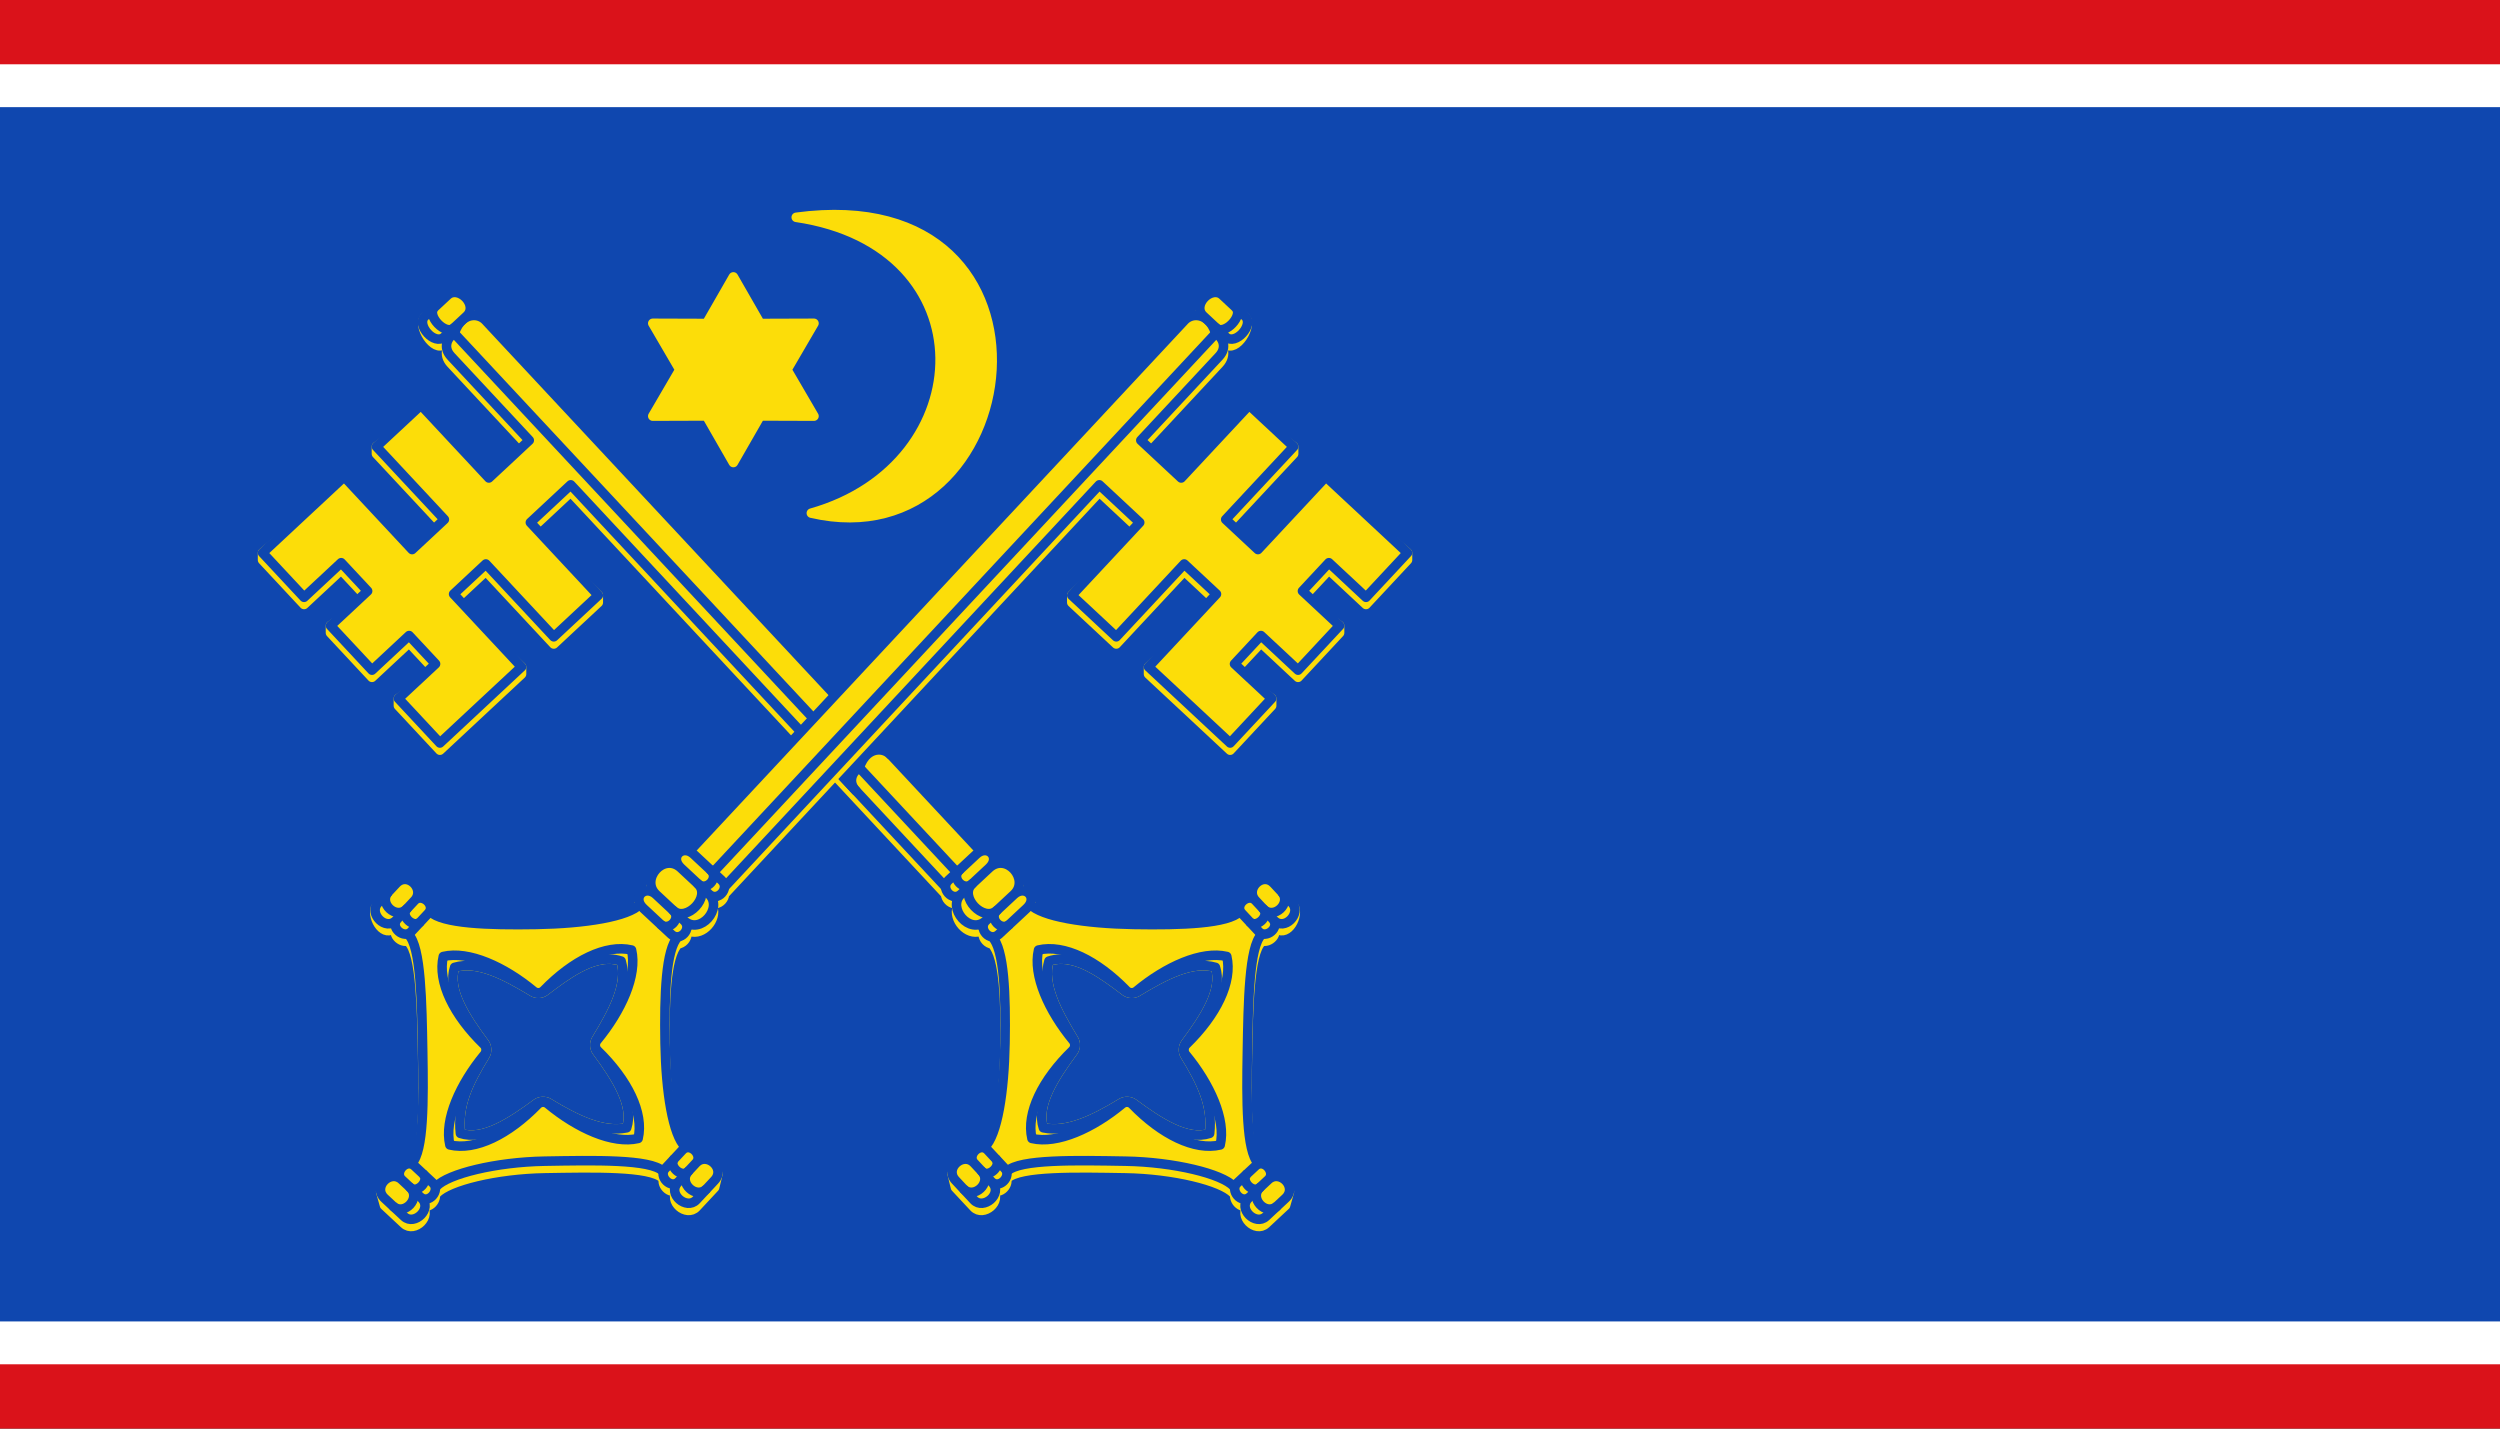 <?xml version="1.0" encoding="UTF-8" standalone="no"?>
<svg
   inkscape:version="1.1.1 (3bf5ae0d25, 2021-09-20)"
   sodipodi:docname="Flag Sankt Peter-Ording.svg"
   id="svg2130"
   version="1.1"
   viewBox="0 0 700 400"
   height="400"
   width="700"
   xmlns:inkscape="http://www.inkscape.org/namespaces/inkscape"
   xmlns:sodipodi="http://sodipodi.sourceforge.net/DTD/sodipodi-0.dtd"
   xmlns="http://www.w3.org/2000/svg"
   xmlns:svg="http://www.w3.org/2000/svg">
  <rect x="0" y="0" width="700" height="400" fill="#333333" stroke="none"/>
  <defs
     id="defs2124" />
  <sodipodi:namedview
     inkscape:pagecheckerboard="false"
     fit-margin-bottom="0"
     fit-margin-right="0"
     fit-margin-left="0"
     fit-margin-top="0"
     lock-margins="true"
     units="px"
     inkscape:snap-smooth-nodes="true"
     inkscape:snap-object-midpoints="false"
     inkscape:window-maximized="1"
     inkscape:window-y="-11"
     inkscape:window-x="-11"
     inkscape:window-height="1506"
     inkscape:window-width="2560"
     showgrid="false"
     inkscape:document-rotation="0"
     inkscape:current-layer="layer1"
     inkscape:document-units="px"
     inkscape:cy="200"
     inkscape:cx="350"
     inkscape:zoom="1.5"
     inkscape:pageshadow="2"
     inkscape:pageopacity="0"
     borderopacity="1.0"
     bordercolor="#666666"
     pagecolor="#333333"
     id="base"
     showguides="true"
     inkscape:guide-bbox="true"
     inkscape:snap-intersection-paths="true"
     inkscape:object-paths="true"
     inkscape:snap-grids="false"
     inkscape:snap-global="false"
     inkscape:lockguides="false"
     guidecolor="#00ffff"
     guideopacity="0.498"
     inkscape:snap-midpoints="true"
     inkscape:snap-to-guides="true" />
  <g
     id="layer1"
     inkscape:groupmode="layer"
     inkscape:label="sankt_peter-ording"
     transform="translate(-637.787,-105.366)">
    <g
       id="g35740"
       inkscape:label="flag">
      <g
         id="g35203"
         inkscape:label="flag-0">
        <rect
           style="opacity:1;fill:#da121a;fill-rule:evenodd;stroke:none;stroke-width:3.467;stroke-linejoin:round"
           id="rect34336"
           width="700"
           height="400"
           x="-1337.787"
           y="105.366"
           transform="scale(-1,1)"
           inkscape:label="flag-r" />
        <rect
           style="opacity:1;fill:#ffffff;fill-rule:evenodd;stroke:none;stroke-width:4;stroke-linejoin:round"
           id="rect34646"
           width="700"
           height="364"
           x="637.787"
           y="123.366"
           inkscape:label="flag-w" />
        <rect
           style="opacity:1;fill:#0f47af;fill-rule:evenodd;stroke:none;stroke-width:4;stroke-linejoin:round"
           id="rect34644"
           width="700"
           height="340"
           x="637.787"
           y="135.366"
           inkscape:label="flag-b" />
      </g>
      <g
         id="g35389"
         inkscape:label="flag-y"
         transform="matrix(0.668,0,0,0.668,666.126,135.486)">
        <path
           sodipodi:type="star"
           style="opacity:1;fill:#fcdd09;fill-rule:evenodd;stroke:#fcdd09;stroke-width:3.528;stroke-linejoin:round;stroke-miterlimit:4;stroke-dasharray:none"
           id="path1570"
           inkscape:flatsided="false"
           sodipodi:sides="6"
           sodipodi:cx="264.33334"
           sodipodi:cy="110.00001"
           sodipodi:r1="34.365875"
           sodipodi:r2="19.760378"
           sodipodi:arg1="1.5707963"
           sodipodi:arg2="2.0943951"
           inkscape:rounded="0"
           inkscape:randomized="0"
           transform="matrix(1.135,0,0,1.132,-35.039,-14.637)"
           inkscape:label="star-0"
           d="m 264.333,144.366 -9.88,-17.253 -19.882,0.07 10.001,-17.183 -10.001,-17.183 19.882,0.07 9.88,-17.253 9.88,17.253 19.882,-0.07 -10.001,17.183 10.001,17.183 -19.882,-0.07 z" />
        <path
           style="display:inline;fill:#fcdd09;fill-rule:evenodd;stroke:#fcdd09;stroke-width:4;stroke-linejoin:round;stroke-miterlimit:4;stroke-dasharray:none"
           d="m 291.333,46 c 119.386,-16.049 97.232,145.09 6.333,124 71.48,-20.27 74.551,-112.066 -6.333,-124 z"
           id="path1981"
           sodipodi:nodetypes="ccc"
           inkscape:label="crescent-0" />
        <g
           id="g33725"
           inkscape:label="keys">
          <g
             id="g32435"
             inkscape:label="key-b">
            <path
               id="path21984"
               style="display:inline;fill:#fcdd09;fill-rule:evenodd;stroke:#fcdd09;stroke-width:4;stroke-linejoin:round"
               inkscape:label="key-b-s"
               d="m 149.041,80.559 c -1.365,-0.249 -2.766,0.042 -3.934,1.131 l -9.256,5.992 c -3.865,3.604 3.863,15.267 7.957,11.449 l 9.395,-8.76 c 3.716,-3.466 -0.067,-9.067 -4.162,-9.812 z m 7.166,9.576 c -3.097,0.017 -6.484,2.148 -8.174,7.545 -3.053,1.682 -4.871,5.898 -1.418,9.602 l 32.809,35.195 -16.932,15.789 -28.473,-30.533 -18.65,14.392 v 3 l 28.473,30.533 -13.523,12.611 -28.473,-30.533 -34.211,28.9 v 3 l 17.391,18.65 15.561,-14.512 11.082,11.885 -15.561,11.512 v 3 L 113.5,238.82 l 15.561,-14.51 11.082,11.885 -15.561,11.51 v 3 l 17.391,18.65 34.211,-31.902 v -3 l -28.473,-27.535 13.523,-12.609 28.473,30.533 18.65,-17.391 v -3 l -28.473,-27.535 16.926,-15.785 157.119,168.557 c 0.095,1.953 1.786,3.793 3.725,3.996 l 1.236,1.326 c -1.94,5.223 4.068,12.193 9.566,10.262 l 1.219,1.307 c 0.097,1.95 1.786,3.787 3.721,3.992 l 0.018,0.019 c 5.086,5.086 5.78,24.204 5.424,44.611 -0.356,20.407 -3.24,38.565 -8.5,43.471 l -0.057,0.455 c -3.198,-1.196 -7.097,3.402 -4.42,6.273 l -9.176,1.561 1.393,5.695 7.688,8.242 c 4.035,4.327 12.211,-2.506 7.781,-7.256 l -0.527,-0.566 c 3.006,3.223 7.605,-1.011 6.389,-4.26 l 0.387,-0.002 c 5.086,-5.086 29.095,-4.538 49.502,-4.182 20.407,0.356 40.481,5.283 45.387,10.543 l 0.602,0.025 c -0.992,3.127 3.123,7.25 6.229,4.357 l -0.564,0.525 c -4.75,4.429 2.912,11.798 7.238,7.764 l 8.242,-7.688 1.605,-5.68 -8.843,-2.082 c 2.924,-2.726 -0.828,-7.684 -4.148,-6.475 l -0.027,-0.383 c -5.086,-5.086 -4.948,-26.505 -4.592,-46.912 0.356,-20.407 0.709,-44.071 5.969,-48.977 l 0.027,-0.434 c 3.148,1.27 7.54,-2.976 4.578,-6.156 l 0.99,0.54 c 4.429,4.75 9.794,-3.448 8.254,-8.141 l -8.723,-7.24 c -4.749,-5.093 -12.171,2.35 -7.682,7.164 -2.846,-3.052 -8.065,1.16 -6.221,4.572 l -0.242,0.027 c -5.086,5.086 -24.206,5.78 -44.613,5.424 -20.407,-0.356 -38.564,-3.24 -43.469,-8.5 l -0.002,-0.002 c 1.856,-3.473 -1.354,-6.668 -4.869,-5.221 l -0.506,-0.543 c 3.394,-5.895 -3.639,-13.892 -9.922,-10.641 l -0.449,-0.48 c 1.856,-3.472 -1.354,-6.668 -4.869,-5.223 L 161.039,92.137 c -1.22,-1.261 -2.974,-2.012 -4.832,-2.002 z M 401.1,356.986 c 9.044,-0.677 18.58,6.086 28.186,13.418 1.317,1.005 3.525,1.121 4.943,0.264 11.682,-7.062 23.185,-13.126 32.818,-10.279 3.104,9.331 -4.461,20.972 -12.576,31.871 -0.989,1.329 -1.093,3.541 -0.23,4.955 7.099,11.638 11.691,21.02 10.377,32.773 -9.332,3.105 -21.035,-4.463 -31.973,-12.553 -1.332,-0.985 -3.545,-1.085 -4.959,-0.221 -11.664,7.131 -23.014,12.514 -32.766,10.434 -3.105,-9.334 4.426,-21.059 12.525,-32.029 0.984,-1.333 1.085,-3.549 0.225,-4.965 -7.118,-11.706 -13.263,-23.267 -10.416,-32.902 1.271,-0.42 2.554,-0.669 3.846,-0.766 z"
               sodipodi:nodetypes="sccccsscccccccccccccccccccccccccccccccccccccccsccccccccccsccccccccccscccccccccsscccccccsssscsscsscsscs" />
            <g
               id="g16442"
               inkscape:label="key-b-0"
               style="display:inline">
              <path
                 id="path1863"
                 style="opacity:1;fill:#fcdd09;fill-rule:evenodd;stroke:#0f47af;stroke-width:4;stroke-linejoin:round"
                 inkscape:label="key-b-00"
                 d="m 156.207,87.135 c -3.097,0.017 -6.484,2.148 -8.174,7.545 -3.053,1.682 -4.871,5.898 -1.418,9.602 l 32.809,35.195 -16.932,15.789 -28.473,-30.533 -18.65,17.393 28.473,30.533 -13.523,12.611 -28.473,-30.533 -34.211,31.9 17.391,18.65 15.561,-14.512 11.082,11.885 -15.561,14.512 17.393,18.648 15.561,-14.51 11.082,11.885 -15.561,14.51 17.391,18.65 34.211,-31.902 -28.473,-30.535 13.523,-12.609 28.473,30.533 18.65,-17.391 -28.473,-30.535 16.928,-15.785 176.602,189.459 c 5.086,5.086 5.78,24.204 5.424,44.611 -0.356,20.407 -3.24,38.565 -8.5,43.471 l -1.246,10.191 10.703,-0.049 c 5.086,-5.086 29.095,-4.538 49.502,-4.182 20.407,0.356 40.481,5.283 45.387,10.543 l 11.045,0.451 -0.713,-10.086 c -5.086,-5.086 -4.948,-26.505 -4.592,-46.912 0.356,-20.407 0.709,-44.071 5.969,-48.977 l 0.676,-10.803 -9.693,1.135 c -5.086,5.086 -24.206,5.78 -44.613,5.424 -20.407,-0.356 -38.564,-3.24 -43.469,-8.5 L 161.039,89.137 c -1.22,-1.261 -2.974,-2.012 -4.832,-2.002 z M 402.07,356.941 c 8.754,-0.149 17.952,6.393 27.215,13.463 1.317,1.005 3.525,1.121 4.943,0.264 11.682,-7.062 23.185,-13.126 32.818,-10.279 3.104,9.331 -4.461,20.972 -12.576,31.871 -0.989,1.329 -1.093,3.541 -0.23,4.955 7.099,11.638 11.691,21.02 10.377,32.773 -9.332,3.105 -21.035,-4.463 -31.973,-12.553 -1.332,-0.985 -3.545,-1.085 -4.959,-0.221 -11.664,7.131 -23.014,12.514 -32.766,10.434 -3.105,-9.334 4.426,-21.059 12.525,-32.029 0.984,-1.333 1.085,-3.549 0.225,-4.965 -7.118,-11.706 -13.263,-23.267 -10.416,-32.902 1.588,-0.526 3.195,-0.783 4.816,-0.811 z"
                 sodipodi:nodetypes="scccccccccccccccccccccccccccscccscccscccsccsssscsscsscsscs" />
              <path
                 style="opacity:1;fill:none;fill-rule:evenodd;stroke:#0f47af;stroke-width:4;stroke-linejoin:round"
                 d="m 392.89,353.117 c 10.642,-2.503 24.545,4.354 36.777,16.961 1.154,1.189 3.054,1.291 4.329,0.234 12.31,-10.208 27.215,-16.972 37.796,-14.483 2.503,10.643 -4.356,24.549 -16.986,36.822 -1.188,1.155 -1.293,3.059 -0.238,4.337 10.19,12.35 16.955,27.256 14.466,37.838 -10.642,2.503 -24.545,-4.354 -36.777,-16.961 -1.154,-1.189 -3.054,-1.291 -4.329,-0.234 -12.31,10.208 -27.215,16.972 -37.796,14.483 -2.503,-10.643 4.356,-24.549 16.986,-36.822 1.188,-1.155 1.293,-3.059 0.238,-4.337 -10.19,-12.35 -16.955,-27.256 -14.466,-37.838 z"
                 id="path5995"
                 sodipodi:nodetypes="csscsscsscssc"
                 inkscape:label="key-b-handle-c" />
              <g
                 id="g11673"
                 inkscape:label="key-b-orn">
                <path
                   id="path18948"
                   style="opacity:1;fill:#fcdd09;fill-rule:evenodd;stroke:#0f47af;stroke-width:4;stroke-linejoin:round;stroke-miterlimit:4;stroke-dasharray:none"
                   d="m 480.949,457.084 c -4.75,4.429 2.912,11.797 7.238,7.763 l 8.243,-7.687 c 5.093,-4.749 -2.425,-12.252 -7.238,-7.763 z m 2.881,-13.437 c 3.488,-3.253 8.652,2.683 5.363,5.751 l -7.677,7.159 c -3.603,3.36 -8.6,-2.731 -5.363,-5.751 z m -110.282,6.996 c 4.429,4.75 -3.747,11.583 -7.782,7.257 l -7.687,-8.243 c -4.749,-5.093 3.293,-12.07 7.782,-7.257 z m -1.936,-13.606 c -3.253,-3.488 -8.818,2.073 -5.751,5.363 l 7.159,7.677 c 3.36,3.603 8.77,-2.125 5.751,-5.362 z M 491.524,340.628 c 4.429,4.75 11.716,-2.837 7.681,-7.163 l -7.687,-8.243 c -4.749,-5.093 -12.17,2.349 -7.681,7.163 z m -13.437,-2.881 c -3.253,-3.488 2.683,-8.652 5.751,-5.363 l 7.159,7.677 c 3.36,3.603 -2.731,8.6 -5.751,5.363 z M 153.203,87.37 c 4.955,-4.621 -3.423,-13.038 -8.095,-8.681 l -9.395,8.761 c -3.865,3.604 4.001,12.499 8.095,8.681 z M 370.841,340.82 c -6.747,6.292 -16.53,-5.405 -10.384,-11.136 l 11.709,-10.919 c 7.234,-6.746 17.222,4.759 10.384,11.136 z m 17.072,-5.168 c 4.955,-4.621 -0.69,-10.107 -5.363,-5.751 l -11.709,10.919 c -3.529,3.291 1.693,9.173 5.363,5.751 z m -15.747,-16.886 c 4.955,-4.621 -0.69,-10.107 -5.363,-5.751 l -11.709,10.919 c -3.529,3.291 1.693,9.173 5.363,5.751 z"
                   inkscape:label="key-b-orn-0"
                   sodipodi:nodetypes="ssssssssssssssssssssssssssssssssssssssssssssssssss" />
                <path
                   id="path18950"
                   style="display:inline;opacity:1;fill:none;fill-rule:evenodd;stroke:#0f47af;stroke-width:4;stroke-linejoin:round;stroke-miterlimit:4;stroke-dasharray:none"
                   d="m 492.966,460.39 c -4.779,4.457 -12.018,-3.306 -7.239,-7.763 -3.067,2.86 -8.43,-2.89 -5.363,-5.75 m -119.056,6.243 c 4.457,4.779 12.238,-2.477 7.782,-7.256 2.86,3.067 8.611,-2.295 5.751,-5.362 M 494.749,328.685 c 4.457,4.779 -3.225,11.942 -7.681,7.163 2.86,3.067 -2.89,8.43 -5.75,5.363 M 139.725,83.709 c -3.646,3.4 4.568,11.97 8.095,8.681 l 0.691,2.801 210.18,225.39 1.027,-0.958 c -3.646,3.4 1.835,9.04 5.363,5.751 -5.725,5.339 4.769,16.372 10.384,11.136 -3.646,3.4 1.835,9.04 5.363,5.751"
                   inkscape:label="key-b-orn-s"
                   sodipodi:nodetypes="ccccccccccccccccc" />
              </g>
            </g>
            <path
               d="m 316.349,286.37 c -3.453,-3.703 -1.635,-7.919 1.418,-9.602 1.69,-5.397 5.077,-7.528 8.174,-7.545 1.858,-0.01 3.612,0.741 4.832,2.002 l -8.879,-9.594 -14.302,15.343 z"
               style="opacity:1;fill:#0f47af;fill-rule:evenodd;stroke:#0f47af;stroke-width:4;stroke-linejoin:round"
               id="path32745"
               sodipodi:nodetypes="cscc"
               inkscape:label="key-b-a-s" />
          </g>
          <g
             id="g32524"
             inkscape:label="key-a"
             transform="matrix(-1,0,0,1,615.183,0)">
            <path
               id="path32510"
               style="display:inline;fill:#fcdd09;fill-rule:evenodd;stroke:#fcdd09;stroke-width:4;stroke-linejoin:round"
               inkscape:label="key-a-s"
               d="m 149.041,80.559 c -1.365,-0.249 -2.766,0.042 -3.934,1.131 l -9.256,5.992 c -3.865,3.604 3.863,15.267 7.957,11.449 l 9.395,-8.76 c 3.716,-3.466 -0.067,-9.067 -4.162,-9.812 z m 7.166,9.576 c -3.097,0.017 -6.484,2.148 -8.174,7.545 -3.053,1.682 -4.871,5.898 -1.418,9.602 l 32.809,35.195 -16.932,15.789 -28.473,-30.533 -18.65,14.392 v 3 l 28.473,30.533 -13.523,12.611 -28.473,-30.533 -34.211,28.9 v 3 l 17.391,18.65 15.561,-14.512 11.082,11.885 -15.561,11.512 v 3 L 113.5,238.82 l 15.561,-14.51 11.082,11.885 -15.561,11.51 v 3 l 17.391,18.65 34.211,-31.902 v -3 l -28.473,-27.535 13.523,-12.609 28.473,30.533 18.65,-17.391 v -3 l -28.473,-27.535 16.926,-15.785 157.119,168.557 c 0.095,1.953 1.786,3.793 3.725,3.996 l 1.236,1.326 c -1.94,5.223 4.068,12.193 9.566,10.262 l 1.219,1.307 c 0.097,1.95 1.786,3.787 3.721,3.992 l 0.018,0.019 c 5.086,5.086 5.78,24.204 5.424,44.611 -0.356,20.407 -3.24,38.565 -8.5,43.471 l -0.057,0.455 c -3.198,-1.196 -7.097,3.402 -4.42,6.273 l -9.176,1.561 1.393,5.695 7.688,8.242 c 4.035,4.327 12.211,-2.506 7.781,-7.256 l -0.527,-0.566 c 3.006,3.223 7.605,-1.011 6.389,-4.26 l 0.387,-0.002 c 5.086,-5.086 29.095,-4.538 49.502,-4.182 20.407,0.356 40.481,5.283 45.387,10.543 l 0.602,0.025 c -0.992,3.127 3.123,7.25 6.229,4.357 l -0.564,0.525 c -4.75,4.429 2.912,11.798 7.238,7.764 l 8.242,-7.688 1.605,-5.68 -8.843,-2.082 c 2.924,-2.726 -0.828,-7.684 -4.148,-6.475 l -0.027,-0.383 c -5.086,-5.086 -4.948,-26.505 -4.592,-46.912 0.356,-20.407 0.709,-44.071 5.969,-48.977 l 0.027,-0.434 c 3.148,1.27 7.54,-2.976 4.578,-6.156 l 0.99,0.54 c 4.429,4.75 9.794,-3.448 8.254,-8.141 l -8.723,-7.24 c -4.749,-5.093 -12.171,2.35 -7.682,7.164 -2.846,-3.052 -8.065,1.16 -6.221,4.572 l -0.242,0.027 c -5.086,5.086 -24.206,5.78 -44.613,5.424 -20.407,-0.356 -38.564,-3.24 -43.469,-8.5 l -0.002,-0.002 c 1.856,-3.473 -1.354,-6.668 -4.869,-5.221 l -0.506,-0.543 c 3.394,-5.895 -3.639,-13.892 -9.922,-10.641 l -0.449,-0.48 c 1.856,-3.472 -1.354,-6.668 -4.869,-5.223 L 161.039,92.137 c -1.22,-1.261 -2.974,-2.012 -4.832,-2.002 z M 401.1,356.986 c 9.044,-0.677 18.58,6.086 28.186,13.418 1.317,1.005 3.525,1.121 4.943,0.264 11.682,-7.062 23.185,-13.126 32.818,-10.279 3.104,9.331 -4.461,20.972 -12.576,31.871 -0.989,1.329 -1.093,3.541 -0.23,4.955 7.099,11.638 11.691,21.02 10.377,32.773 -9.332,3.105 -21.035,-4.463 -31.973,-12.553 -1.332,-0.985 -3.545,-1.085 -4.959,-0.221 -11.664,7.131 -23.014,12.514 -32.766,10.434 -3.105,-9.334 4.426,-21.059 12.525,-32.029 0.984,-1.333 1.085,-3.549 0.225,-4.965 -7.118,-11.706 -13.263,-23.267 -10.416,-32.902 1.271,-0.42 2.554,-0.669 3.846,-0.766 z"
               sodipodi:nodetypes="sccccsscccccccccccccccccccccccccccccccccccccccsccccccccccsccccccccccscccccccccsscccccccsssscsscsscsscs" />
            <g
               id="g32522"
               inkscape:label="key-a-0">
              <path
                 id="path32512"
                 style="opacity:1;fill:#fcdd09;fill-rule:evenodd;stroke:#0f47af;stroke-width:4;stroke-linejoin:round"
                 inkscape:label="key-a-00"
                 d="m 156.207,87.135 c -3.097,0.017 -6.484,2.148 -8.174,7.545 -3.053,1.682 -4.871,5.898 -1.418,9.602 l 32.809,35.195 -16.932,15.789 -28.473,-30.533 -18.65,17.393 28.473,30.533 -13.523,12.611 -28.473,-30.533 -34.211,31.9 17.391,18.65 15.561,-14.512 11.082,11.885 -15.561,14.512 17.393,18.648 15.561,-14.51 11.082,11.885 -15.561,14.51 17.391,18.65 34.211,-31.902 -28.473,-30.535 13.523,-12.609 28.473,30.533 18.65,-17.391 -28.473,-30.535 16.928,-15.785 176.602,189.459 c 5.086,5.086 5.78,24.204 5.424,44.611 -0.356,20.407 -3.24,38.565 -8.5,43.471 l -1.246,10.191 10.703,-0.049 c 5.086,-5.086 29.095,-4.538 49.502,-4.182 20.407,0.356 40.481,5.283 45.387,10.543 l 11.045,0.451 -0.713,-10.086 c -5.086,-5.086 -4.948,-26.505 -4.592,-46.912 0.356,-20.407 0.709,-44.071 5.969,-48.977 l 0.676,-10.803 -9.693,1.135 c -5.086,5.086 -24.206,5.78 -44.613,5.424 -20.407,-0.356 -38.564,-3.24 -43.469,-8.5 L 161.039,89.137 c -1.22,-1.261 -2.974,-2.012 -4.832,-2.002 z M 402.07,356.941 c 8.754,-0.149 17.952,6.393 27.215,13.463 1.317,1.005 3.525,1.121 4.943,0.264 11.682,-7.062 23.185,-13.126 32.818,-10.279 3.104,9.331 -4.461,20.972 -12.576,31.871 -0.989,1.329 -1.093,3.541 -0.23,4.955 7.099,11.638 11.691,21.02 10.377,32.773 -9.332,3.105 -21.035,-4.463 -31.973,-12.553 -1.332,-0.985 -3.545,-1.085 -4.959,-0.221 -11.664,7.131 -23.014,12.514 -32.766,10.434 -3.105,-9.334 4.426,-21.059 12.525,-32.029 0.984,-1.333 1.085,-3.549 0.225,-4.965 -7.118,-11.706 -13.263,-23.267 -10.416,-32.902 1.588,-0.526 3.195,-0.783 4.816,-0.811 z" />
              <path
                 style="opacity:1;fill:none;fill-rule:evenodd;stroke:#0f47af;stroke-width:4;stroke-linejoin:round"
                 d="m 392.89,353.117 c 10.642,-2.503 24.545,4.354 36.777,16.961 1.154,1.189 3.054,1.291 4.329,0.234 12.31,-10.208 27.215,-16.972 37.796,-14.483 2.503,10.643 -4.356,24.549 -16.986,36.822 -1.188,1.155 -1.293,3.059 -0.238,4.337 10.19,12.35 16.955,27.256 14.466,37.838 -10.642,2.503 -24.545,-4.354 -36.777,-16.961 -1.154,-1.189 -3.054,-1.291 -4.329,-0.234 -12.31,10.208 -27.215,16.972 -37.796,14.483 -2.503,-10.643 4.356,-24.549 16.986,-36.822 1.188,-1.155 1.293,-3.059 0.238,-4.337 -10.19,-12.35 -16.955,-27.256 -14.466,-37.838 z"
                 id="path32514"
                 sodipodi:nodetypes="csscsscsscssc"
                 inkscape:label="key-a-handle-c" />
              <g
                 id="g32520"
                 inkscape:label="key-a-orn">
                <path
                   id="path32516"
                   style="opacity:1;fill:#fcdd09;fill-rule:evenodd;stroke:#0f47af;stroke-width:4;stroke-linejoin:round;stroke-miterlimit:4;stroke-dasharray:none"
                   d="m 480.949,457.084 c -4.75,4.429 2.912,11.797 7.238,7.763 l 8.243,-7.687 c 5.093,-4.749 -2.425,-12.252 -7.238,-7.763 z m 2.881,-13.437 c 3.488,-3.253 8.652,2.683 5.363,5.751 l -7.677,7.159 c -3.603,3.36 -8.6,-2.731 -5.363,-5.751 z m -110.282,6.996 c 4.429,4.75 -3.747,11.583 -7.782,7.257 l -7.687,-8.243 c -4.749,-5.093 3.293,-12.07 7.782,-7.257 z m -1.936,-13.606 c -3.253,-3.488 -8.818,2.073 -5.751,5.363 l 7.159,7.677 c 3.36,3.603 8.77,-2.125 5.751,-5.362 z M 491.524,340.628 c 4.429,4.75 11.716,-2.837 7.681,-7.163 l -7.687,-8.243 c -4.749,-5.093 -12.17,2.349 -7.681,7.163 z m -13.437,-2.881 c -3.253,-3.488 2.683,-8.652 5.751,-5.363 l 7.159,7.677 c 3.36,3.603 -2.731,8.6 -5.751,5.363 z M 153.203,87.37 c 4.955,-4.621 -3.423,-13.038 -8.095,-8.681 l -9.395,8.761 c -3.865,3.604 4.001,12.499 8.095,8.681 z M 370.841,340.82 c -6.747,6.292 -16.53,-5.405 -10.384,-11.136 l 11.709,-10.919 c 7.234,-6.746 17.222,4.759 10.384,11.136 z m 17.072,-5.168 c 4.955,-4.621 -0.69,-10.107 -5.363,-5.751 l -11.709,10.919 c -3.529,3.291 1.693,9.173 5.363,5.751 z m -15.747,-16.886 c 4.955,-4.621 -0.69,-10.107 -5.363,-5.751 l -11.709,10.919 c -3.529,3.291 1.693,9.173 5.363,5.751 z"
                   inkscape:label="key-a-orn-0"
                   sodipodi:nodetypes="ssssssssssssssssssssssssssssssssssssssssssssssssss" />
                <path
                   id="path32518"
                   style="display:inline;opacity:1;fill:none;fill-rule:evenodd;stroke:#0f47af;stroke-width:4;stroke-linejoin:round;stroke-miterlimit:4;stroke-dasharray:none"
                   d="m 492.966,460.39 c -4.779,4.457 -12.018,-3.306 -7.239,-7.763 -3.067,2.86 -8.43,-2.89 -5.363,-5.75 m -119.056,6.243 c 4.457,4.779 12.238,-2.477 7.782,-7.256 2.86,3.067 8.611,-2.295 5.751,-5.362 M 494.749,328.685 c 4.457,4.779 -3.225,11.942 -7.681,7.163 2.86,3.067 -2.89,8.43 -5.75,5.363 M 139.725,83.709 c -3.646,3.4 4.568,11.97 8.095,8.681 l 0.691,2.801 210.18,225.39 1.027,-0.958 c -3.646,3.4 1.835,9.04 5.363,5.751 -5.725,5.339 4.769,16.372 10.384,11.136 -3.646,3.4 1.835,9.04 5.363,5.751"
                   inkscape:label="key-a-orn-s"
                   sodipodi:nodetypes="ccccccccccccccccc" />
              </g>
            </g>
          </g>
        </g>
      </g>
    </g>
  </g>
</svg>
